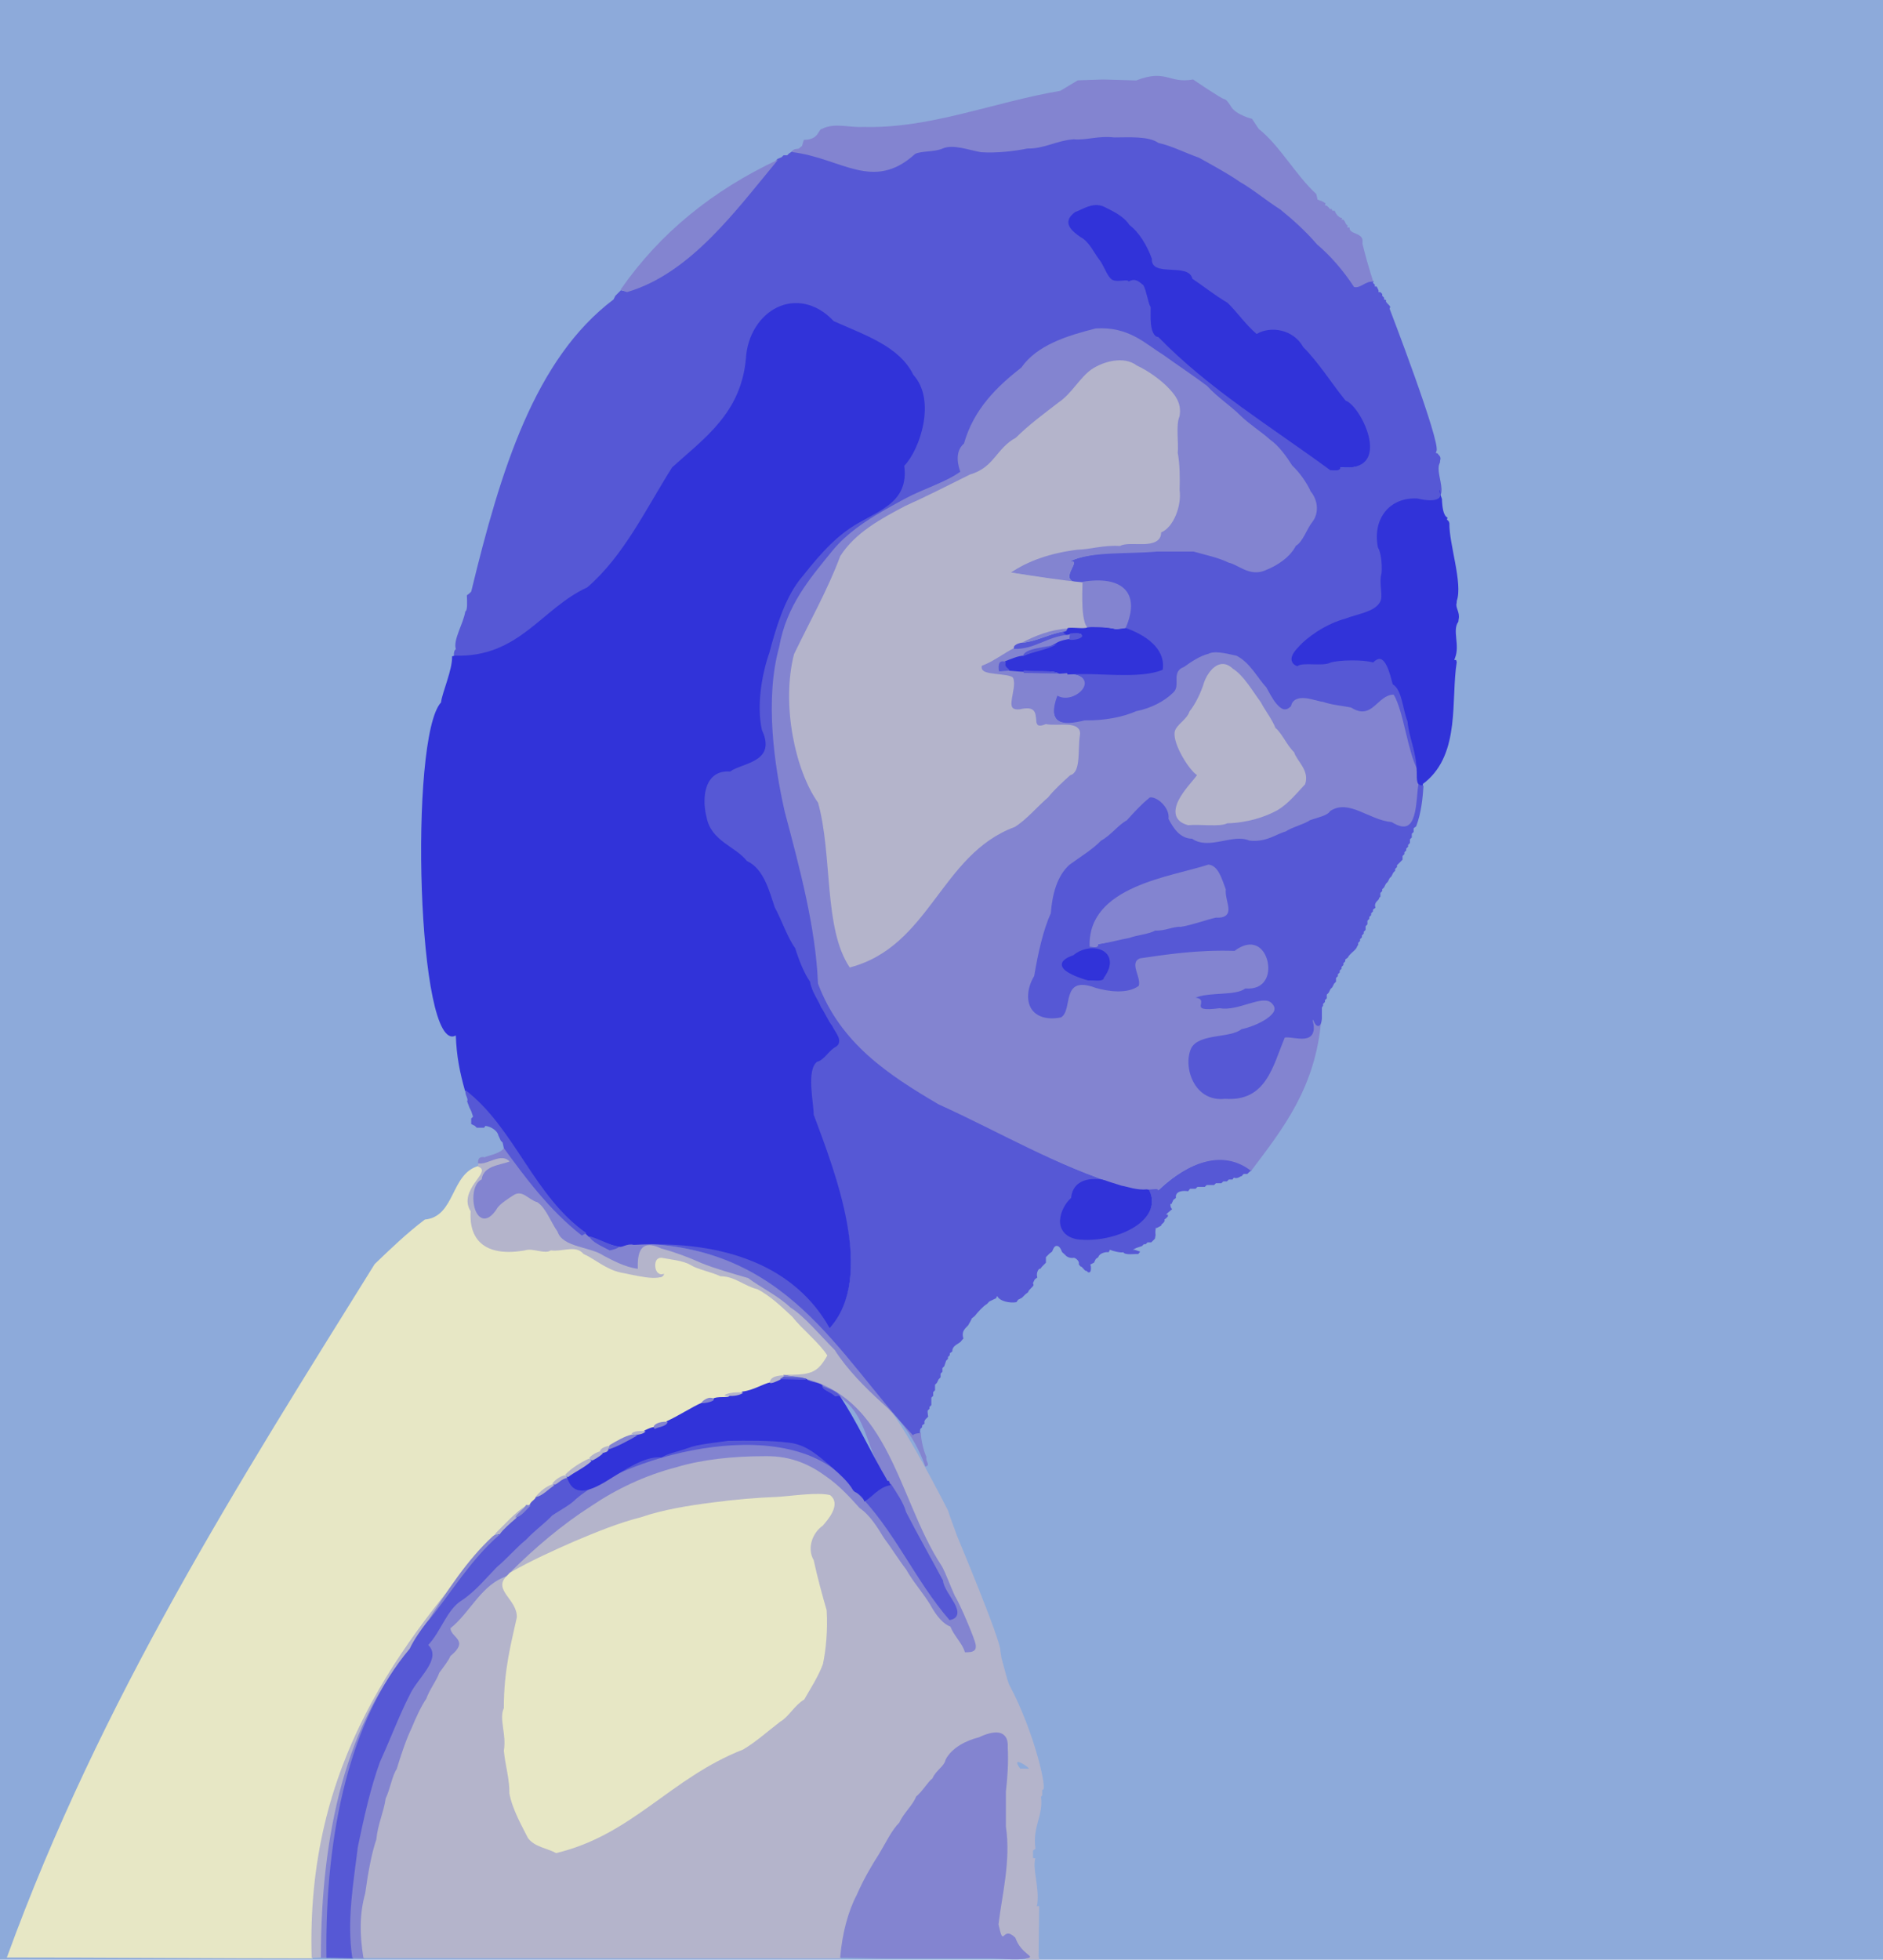 <?xml version="1.0" encoding="UTF-8" standalone="no"?>
<!-- Generator: imaengine 6.0   -->

<svg
   viewBox="0,0,1019,1060"
   style="enable-background:new 0 0 1019 1060;"
   version="1.1"
   id="svg474"
   sodipodi:docname="ForgottenSummer.svg"
   inkscape:version="1.2.2 (b0a8486, 2022-12-01)"
   xmlns:inkscape="http://www.inkscape.org/namespaces/inkscape"
   xmlns:sodipodi="http://sodipodi.sourceforge.net/DTD/sodipodi-0.dtd"
   xmlns="http://www.w3.org/2000/svg"
   xmlns:svg="http://www.w3.org/2000/svg"
   xmlns:rdf="http://www.w3.org/1999/02/22-rdf-syntax-ns#"
   xmlns:cc="http://creativecommons.org/ns#"
   xmlns:dc="http://purl.org/dc/elements/1.1/">
  <sodipodi:namedview
     id="namedview476"
     pagecolor="#ffffff"
     bordercolor="#000000"
     borderopacity="0.25"
     inkscape:showpageshadow="2"
     inkscape:pageopacity="0.0"
     inkscape:pagecheckerboard="0"
     inkscape:deskcolor="#d1d1d1"
     showgrid="false"
     inkscape:zoom="0.3"
     inkscape:cx="455"
     inkscape:cy="18.333333"
     inkscape:window-width="1652"
     inkscape:window-height="1099"
     inkscape:window-x="0"
     inkscape:window-y="25"
     inkscape:window-maximized="0"
     inkscape:current-layer="svg474" />
  <defs
     id="defs248" />
  <g
     id="layer0">
    <path
       d="M0,0L1019,0L1019,1060L0,1060L0,0Z"
       fill="#8DAADA"
       id="path250" />
  </g>
  <g
     id="layer1">
    <path
       d="M3.72,1058.8C58.714,1058.8 114.16,1059.31 169.155,1059.31C165.973,953.602 216.943,888.924 267.172,831.301L268.346,830C273.937,824.603 278.793,817.825 285.093,814.334L287.347,814C287.729,812.315 290.733,810.837 290.315,809.856C292.526,806.915 296.281,804.213 299.18,803.296C300.594,800.943 304.064,798.611 306.139,798.317C309.645,794.599 315.091,791.14 319.193,789.288C320.481,787.497 323.51,785.311 325.152,785.311C325.597,783.357 329.09,782.27 330.076,782.338C333.707,780.124 338.552,777.197 342.183,776.294C342.773,774.147 347.587,774.16 349.048,774.343C350.484,773.711 353.076,771.87 354.101,772.331C354.74,769.892 359.01,768.956 361.039,769.344C367.675,766.356 374.343,761.816 380.209,759.277C380.371,758.297 381.865,757.384 383.372,756.896C384.879,756.408 386.037,755.758 385.846,756.689C386.606,755.738 389.011,756.396 391.072,756.385C393.132,756.373 395.347,756.002 395.347,755L392.347,755C394.634,753.521 399.231,752.951 401.995,753.346C407.848,752.664 412.862,749.221 417.182,748.295C416.896,744.587 421.817,744.182 423.986,744.346C438.439,744.378 442.764,743.078 448.301,733.171C444.005,726.33 434.693,718.649 429.265,711.777C423.445,706.269 416.806,700.131 410.125,696.677C402.887,694.975 397.811,689.629 390.072,689.661C385.161,687.347 377.824,686.02 374.184,683.707C370.135,681.221 362.432,680.509 358.04,679.656C355.253,679.558 353.697,682.734 353.932,685.283C354.167,687.832 356.043,690.427 358.888,689.328C358.953,691.657 354.479,690.909 349.27,690.163C344.061,689.417 338.293,688.005 336.063,687.659C327.897,685.861 322.252,680.395 316.187,677.708C311.964,672.662 304.475,676.542 297.924,675.662C294.693,677.962 288.047,674.152 283.908,675.666C263.623,679.207 254.268,671.706 255.346,655.024C251.661,649.306 254.686,644.174 257.65,639.95C260.615,635.726 263.183,632.04 259.01,630.654C243.701,634.783 246.571,658.043 229.885,659.673C220.149,667.018 210.872,675.944 202.747,683.763C129.281,801.819 54.512,919.134 3.72,1058.8Z"
       fill="#E7E7C5"
       id="path253" />
    <path
       d="M168.654,1059.02C170.09,1059.02 174.266,1058.69 174.155,1058.69C174.135,990.434 188.099,931.408 222.272,892.215C224.692,887.067 228.54,881.776 231.278,878.207C242.191,861.29 253.045,844.151 266.982,831.346C216.753,888.969 165.472,953.313 168.654,1059.02Z"
       fill="#B4B4CB"
       id="path255" />
    <path
       d="M173.654,1059L177.347,1059C176.397,990.244 190.33,929.91 222.003,892.346C187.831,931.539 173.634,990.744 173.654,1059Z"
       fill="#8384D0"
       id="path257" />
    <path
       d="M176.654,1059.01C181.113,1059.01 188.059,1059.31 191.154,1059.31C188.03,1039.07 192.005,1018.39 194.344,999.042C197.669,982.928 201.393,966.506 206.325,953.121C211.8,941.179 216.77,927.901 222.309,917.157C226.435,907.913 239.865,897.455 232.248,889.758C239.079,882.547 242.22,871.208 250.185,866.293C257.634,861.394 263.713,853.888 269.241,848.249C274.853,843.554 280.174,837.306 285.228,833.261C289.501,828.594 295.564,824.283 299.24,820.25C303.593,817.379 309.376,814.327 312.247,811.243C339.984,787.517 430.645,761.693 462.016,806.346C459.055,801.053 453.869,796.115 450.232,792.742C443.674,787.292 436.784,780.736 427.041,779.656C416.971,778.397 404.264,778.498 393.972,778.655C386.468,779.748 377.116,780.56 371.874,782.677C367.362,784.355 360.725,785.604 357.899,787.668C348.367,786.714 337.155,794.969 327.596,800.693C318.036,806.417 310.514,809.743 307.284,798.801C304.317,799.257 301.414,802.225 299.865,802.681C296.472,804.786 293.582,809.259 289.84,809.693C290.257,810.674 287.048,812.226 286.665,813.912C284.249,816.301 282.083,820.421 278.881,820.675C275.73,823.368 271.564,827.096 269.725,829.79C254.059,843.294 243.457,862.421 230.732,877.781C227.994,881.35 224.112,886.695 221.691,891.843C190.019,929.406 175.704,990.254 176.654,1059.01Z"
       fill="#5658D5"
       id="path259" />
    <path
       d="M190.669,1059.1C192.415,1059.1 196.935,1059.31 197.153,1059.31C194.995,1045.86 195.303,1035.18 198.335,1024.09C199.753,1013.84 201.643,1002.9 204.328,995.11C205.083,986.924 208.471,979.882 209.343,973.046C211.714,968.192 212.85,960.7 215.292,957.187C217.624,949.554 220.463,941.051 223.313,935.149C225.614,929.538 228.563,923.118 231.291,919.188C233.079,914.096 236.931,909.323 238.326,905.117C240.364,902.349 243.319,898.612 244.313,896.15C254.774,887.528 244.745,886.163 244.345,880.967C255.49,872.001 260.445,856.729 275.051,852.343L276.347,851C289.784,837.613 304.493,825.326 320.189,815.29C333.576,806.213 349.119,798.715 366.093,794.334C379.958,790.106 397.007,788.312 414.003,788.346C429.026,788.042 438.97,793.548 446.798,799.281C453.707,804.04 459.805,810.72 464.758,816.248C470.494,820.135 474.51,826.978 477.707,832.185C481.838,837.679 486.035,844.489 489.722,849.206C493.554,856.022 499.145,862.29 502.702,868.177C506.493,875.169 510.427,879.09 513.807,880.288C515.842,885.477 520.441,889.453 521.691,894.157C527.296,894.414 529.091,892.02 528.636,889.241C528.181,886.462 526.111,883.017 525.324,880.878C522.467,875.137 520.204,867.265 517.294,862.816C514.926,857.615 512.533,850.906 510.302,846.83C485.194,808.945 481.617,749.047 424.016,743.654L423.653,745C427.229,745.538 435.021,744.036 435.673,746.115C437.612,748.289 444.267,747.75 444.664,750.085C447.922,751.286 452.803,752.952 453.691,755.157C470.67,766.049 467.894,785.215 480.817,801.294L481.653,803C484.583,807.638 488.374,813.075 489.665,818.09C496.149,830.709 503.444,843.423 509.69,855.155C509.854,858.564 513.56,863.351 515.869,867.511C518.177,871.671 519.496,874.716 514.098,875.668C495.424,854.345 483.545,826.289 463.15,806.688L462.347,806C430.975,761.347 339.504,787.017 311.767,810.744C308.896,813.827 303.141,816.855 298.788,819.726C295.113,823.759 289.027,828.089 284.754,832.756C279.7,836.801 274.383,843.046 268.771,847.74C263.242,853.379 257.261,860.81 249.813,865.709C241.848,870.623 238.581,882.55 231.75,889.76C239.367,897.458 225.81,907.613 221.684,916.857C216.145,927.602 211.16,940.915 205.684,952.857C200.753,966.242 196.986,982.817 193.661,998.93C191.322,1018.28 187.545,1038.86 190.669,1059.1Z"
       fill="#8384D0"
       id="path261" />
    <path
       d="M196.67,1059.11C282.424,1059.11 365.982,1059.31 455.155,1059.31C456.235,1046.01 459.717,1033.79 464.307,1025.16C467.717,1017.24 472.308,1009.34 476.292,1003.19C479.785,997.398 483.171,990.2 487.259,986.23C489.578,980.981 494.637,976.765 496.318,972.139C499.761,969.392 502.49,964.384 505.243,962.247C506.737,958.244 511.719,955.616 512.341,952.063C515.722,945.478 523.12,942.084 530.115,940.327C533.745,938.55 537.49,937.394 540.416,937.878C543.342,938.361 544.987,940.134 544.654,944.976C545.137,953.714 544.405,962.698 543.656,968.959C543.656,975.149 543.654,983.11 543.654,988C546.417,1006.7 541.577,1024.92 539.656,1040.96C542.804,1054.9 549.365,1053.93 556.786,1061.23L562.787,1061.49L562.022,1058.22C562.022,1055.14 562.347,1032.64 562.347,1031L561,1031L561.347,1030C562.537,1020.65 558.556,1010.74 560.294,1005.18L559,1005L559,1004L559,1001L560.347,1000C558.627,987.973 564.66,982.337 563.336,971.915L564,971L564,968C567.476,970.31 559.822,936.552 546,911L545,908L542,897L541.347,893C542.106,888.474 518,831 518,831L514,820L513,817C513,817 487.786,767.163 478.23,758.741C468.581,749.962 458.998,740.391 452.285,729.803C444.526,722.044 435.537,711.233 428.201,706.718C421.554,700.339 411.933,695.784 405.167,690.696C396.648,688.227 387.118,685.489 380.135,682.681C373.288,679.562 365.038,676.504 358.117,674.674C346.305,668.949 344.441,678.141 344.654,686.022C337.416,685.005 331.815,681.066 327.172,678.699C319.63,673.555 305.192,674.529 302.326,665.884C298.634,660.635 295.751,652.803 291.155,649.69C286.222,648.306 282.665,643.001 277.824,645.701C274.688,647.717 270.34,650.604 268.718,652.798C263.21,661.894 259.5,659.318 257.716,653.834C255.932,648.349 256.57,640.432 261.213,638.273C262.045,630.85 271.132,630.263 276.176,628.298C271.542,623.221 264.068,629.77 259.038,628.656L258.653,631C262.827,632.386 260.047,635.328 257.083,639.552C254.119,643.776 251.017,649.458 254.701,655.176C253.624,671.858 263.803,679.876 284.088,676.335C288.226,674.822 294.861,678.634 298.092,676.334C304.643,677.214 311.543,673.21 315.766,678.256C321.832,680.942 327.769,686.542 335.936,688.341C338.165,688.686 343.963,690.103 349.172,690.849C354.381,691.595 359.41,691.3 359.345,688.97C356.501,690.069 354.858,687.768 354.622,685.219C354.387,682.67 355.175,680.247 357.961,680.344C362.354,681.198 369.768,681.808 373.817,684.294C377.457,686.608 385.011,688.023 389.921,690.337C397.661,690.306 402.647,695.624 409.885,697.327C416.566,700.781 422.933,706.735 428.753,712.243C434.181,719.116 443.409,726.341 447.705,733.182C442.168,743.089 438.437,743.686 423.984,743.654C481.585,749.047 484.601,809.303 509.709,847.188C511.94,851.263 514.319,857.948 516.687,863.149C519.597,867.597 527.498,886.574 527.952,889.353C528.407,892.132 527.762,893.948 522.157,893.691C520.906,888.987 516.336,885.016 514.3,879.827C510.92,878.629 507.094,874.824 503.304,867.833C499.746,861.946 494.13,855.639 490.298,848.824C486.612,844.106 482.411,837.29 478.28,831.796C475.083,826.589 470.951,819.615 465.215,815.728C460.262,810.201 454.109,803.475 447.199,798.717C439.371,792.983 429.02,787.349 413.997,787.654C397.001,787.619 379.77,789.439 365.906,793.667C348.931,798.048 333.195,805.634 319.808,814.711C304.112,824.748 289.387,837.27 275.949,850.657C287.027,844.316 299.82,839.285 311.137,834.318C322.68,829.454 334.898,824.396 347.098,821.332C358.761,817.263 373.093,814.976 386.045,813.344C397.219,811.831 409.915,810.753 421.018,810.346C429.605,809.747 442.012,807.713 448.863,809.318C455.276,814.266 447.366,821.741 444.754,824.756C439.308,828.453 435.876,837.643 439.696,844.167C441.704,853.487 444.383,863.244 446.667,871.095C447.328,882.062 446.265,892.431 444.661,899.926C442.058,906.947 437.739,913.416 434.718,918.799C429.506,921.843 426.334,928.214 421.817,930.706C415.216,935.773 408.454,941.821 401.844,945.691C362.384,961.141 342.432,991.779 301.045,1001.66C296.176,998.949 289.811,998.713 286.286,993.805C283.545,988.283 277.84,978.64 276.342,969.942C276.536,962.617 274.087,954.837 273.345,946.967C274.887,938.172 270.586,929.753 273.315,924.145C273.276,903.145 277.504,888.169 280.339,875.073C280.948,865.18 266.333,860.312 275.088,852.335C260.481,856.721 254.895,871.794 243.75,880.76C244.15,885.956 254.215,887.135 243.753,895.757C242.76,898.219 239.751,902.038 237.713,904.806C236.318,909.012 232.464,913.786 230.676,918.878C227.947,922.808 224.981,929.256 222.68,934.867C219.83,940.769 217.004,949.259 214.671,956.892C212.229,960.404 211.056,968 208.686,972.854C207.813,979.69 204.41,986.782 203.655,994.967C200.97,1002.76 199.075,1013.7 197.657,1023.95C194.626,1035.04 194.512,1045.66 196.67,1059.11ZM556.62,956.719C555.042,956.727 553.208,956.566 552.116,956.673C546.154,948.582 558.197,956.712 556.62,956.719Z"
       fill="#B4B4CB"
       id="path263" />
    <path
       d="M454.658,1058.94C462.913,1058.94 472.991,1059.35 480,1059.35C498.429,1059.35 517.701,1059.35 535.001,1059.35C541.641,1059.3 549.846,1060.48 555.504,1059.34C561.162,1058.19 552.738,1057.49 549.465,1048.12C542.043,1040.82 543.486,1054.86 540.338,1040.92C542.259,1024.89 547.107,1006.65 544.343,987.95C544.343,983.059 544.346,975.19 544.346,969C545.095,962.739 545.829,953.719 545.346,944.981C545.679,940.139 543.455,937.678 540.529,937.194C537.603,936.71 533.507,937.899 529.877,939.676C522.882,941.433 515.07,945.264 511.689,951.848C511.066,955.401 506.179,957.854 504.684,961.857C501.931,963.994 499.198,969.008 495.755,971.755C494.075,976.381 489.009,980.595 486.69,985.845C482.603,989.814 479.197,997.031 475.704,1002.82C471.72,1008.97 467.092,1016.94 463.683,1024.86C459.092,1033.49 455.739,1045.65 454.658,1058.94Z"
       fill="#8384D0"
       id="path265" />
    <path
       d="M300.95,1002.34C342.337,992.465 362.686,961.764 402.147,946.314C408.756,942.444 415.596,936.353 422.196,931.285C426.714,928.794 430.004,922.315 435.216,919.271C438.237,913.888 442.723,907.139 445.326,900.118C446.929,892.623 448.007,881.946 447.346,870.979C445.062,863.127 442.346,853.243 440.338,843.923C436.517,837.399 439.77,828.969 445.216,825.271C447.827,822.257 455.575,813.642 449.162,808.694C442.311,807.088 429.568,809.055 420.982,809.654C409.878,810.061 397.129,811.144 385.955,812.656C373.003,814.289 358.562,816.6 346.899,820.668C334.699,823.733 322.406,828.817 310.863,833.682C299.546,838.648 286.982,844.326 275.905,850.667L274.654,852C265.898,859.977 280.263,865.086 279.654,874.978C276.82,888.075 272.615,903 272.654,924.001C269.925,929.608 274.2,938.145 272.659,946.94C273.401,954.81 275.848,962.667 275.654,969.991C277.152,978.689 282.952,988.638 285.693,994.16C289.217,999.069 296.081,999.636 300.95,1002.34Z"
       fill="#E7E7C5"
       id="path267" />
    <path
       d="M230.978,877.654C243.703,862.295 254.472,843.823 270.137,830.318L268,830L266.653,831C252.717,843.805 241.89,860.737 230.978,877.654Z"
       fill="#8384D0"
       id="path269" />
    <path
       d="M513.861,876.317C519.259,875.366 518.783,871.335 516.475,867.175C514.166,863.015 510.51,858.391 510.346,854.982C504.1,843.25 496.794,830.466 490.311,817.847C489.019,812.832 485.121,807.349 482.191,802.711C475.565,803.653 472.308,809.57 468.1,811.668C467.634,809.056 464.114,807.126 462.941,806.659C483.336,826.259 495.187,854.995 513.861,876.317Z"
       fill="#5658D5"
       id="path271" />
    <path
       d="M267.849,829.688L270.347,830C272.186,827.306 276.095,823.938 279.245,821.245C280.713,818.599 284.486,816.306 285.197,814.285C278.898,817.776 273.44,824.291 267.849,829.688Z"
       fill="#B4B4CB"
       id="path273" />
    <path
       d="M278.78,820.732C281.982,820.478 284.737,816.7 287.154,814.311L284.653,814C283.942,816.021 280.248,818.086 278.78,820.732Z"
       fill="#8384D0"
       id="path275" />
    <path
       d="M467.71,812.189C471.918,810.091 475.399,804.288 482.025,803.346L481,801L480.347,801C471.299,785.906 463.575,768.39 454.204,754.72L452.347,755C450.683,752.896 445.462,752.234 445.346,749.982C444.949,747.648 438.108,747.872 436.169,745.698C431.71,745.698 425.026,745.66 421.932,745.66C420.495,746.292 418.063,748.117 417.038,747.656C412.718,748.581 407.716,751.999 401.863,752.682C400.555,754.11 396.483,755.014 394.869,754.679C394.87,755.681 393.128,755.68 391.068,755.692C389.007,755.703 386.491,755.829 385.732,756.78C384.588,758.036 381.108,758.881 379.964,758.655C374.098,761.194 367.426,765.735 360.791,768.724C360.123,771.478 354.753,771.623 353.826,772.7L354.347,772C353.322,771.538 350.23,773.089 348.794,773.721C348.357,775.03 345.428,775.873 344.99,775.654C339.961,778.536 333.835,782.085 328.805,783.713C328.694,784.32 327.936,784.754 327.182,785.084C326.429,785.415 325.682,786.218 325.809,786.289C324.168,787.726 321.136,789.336 319.848,789.689C316.094,793.159 310.091,796.137 306.755,798.755C309.985,809.697 318.392,807.012 327.952,801.288C337.511,795.563 348.55,787.382 358.083,788.336C360.909,786.272 367.613,785.001 372.125,783.323C377.367,781.206 386.524,780.439 394.028,779.345C404.319,779.189 416.89,779.086 426.959,780.344C436.703,781.424 443.217,787.813 449.774,793.263C453.411,796.635 458.807,800.965 461.769,806.258L462.653,807C463.827,807.467 467.244,809.577 467.71,812.189Z"
       fill="#3133D9"
       id="path277" />
    <path
       d="M289.829,809.699C293.57,809.266 296.71,805.436 300.103,803.331L298.653,803C295.754,803.917 292.039,806.757 289.829,809.699Z"
       fill="#B4B4CB"
       id="path279" />
    <path
       d="M298.778,802.734L300.347,803C301.895,802.544 304.06,799.801 307.027,799.345L305.653,798C303.579,798.294 300.192,800.381 298.778,802.734Z"
       fill="#B4B4CB"
       id="path281" />
    <path
       d="M307.347,799C310.682,796.382 316.392,793.785 320.145,790.315L318.653,789C314.551,790.852 309.343,793.975 305.838,797.694L307.347,799Z"
       fill="#B4B4CB"
       id="path283" />
    <path
       d="M500.713,793.194C501.943,793.228 502.395,792.286 502.009,791.343C501.623,790.401 501.023,789.351 501.336,788.086C499.708,784.561 498.419,778.733 498.346,774.99C496.013,774.093 494.583,776.208 494.274,775.788C453.28,732.045 426.252,673.045 343.043,672.656C339.375,671.725 336.817,674.291 334.913,673.665C334.034,674.853 330.573,675.605 330.064,675.659C326.286,673.593 320.552,672.04 319.272,668.786L317,667L315.347,668C297.43,654.038 283.753,635.42 272.983,620.654C271.223,623.699 265.509,624.771 262.941,625.659L262.347,626C261.043,625.569 259.57,626.012 259.107,626.804C258.644,627.596 258.593,628.973 258.747,629.237C263.777,630.352 271.146,623.191 275.781,628.268C270.736,630.233 261.489,630.523 260.658,637.946C256.015,640.105 255.273,648.564 257.057,654.048C258.841,659.532 263.786,662.279 269.294,653.183C270.916,650.989 275.044,648.312 278.181,646.296C283.021,643.595 285.93,648.934 290.863,650.318C295.459,653.431 298.018,660.941 301.71,666.189C304.575,674.834 319.276,674.15 326.818,679.295C331.461,681.661 337.9,685.301 345.138,686.318C344.925,678.437 346.064,669.598 357.876,675.323C364.797,677.154 373.015,680.199 379.862,683.318C386.845,686.125 396.337,688.846 404.856,691.315C411.621,696.403 421.13,700.886 427.777,707.265C435.113,711.78 443.985,722.474 451.744,730.233C458.457,740.821 468.118,750.478 477.768,759.257C487.324,767.679 495.786,779.019 500.713,793.194Z"
       fill="#8384D0"
       id="path285" />
    <path
       d="M320.347,790C321.634,789.647 324.498,787.754 326.139,786.317L325.346,785C323.705,784.999 320.09,786.925 318.802,788.715L320.347,790Z"
       fill="#B4B4CB"
       id="path287" />
    <path
       d="M326.346,786C326.743,785.679 327.479,785.655 328.224,785.315C328.969,784.976 329.513,784.003 329.136,783.681L330.346,782C329.36,781.932 325.13,782.902 324.685,784.856L326.346,786Z"
       fill="#B4B4CB"
       id="path289" />
    <path
       d="M329.347,784C334.376,782.371 340.066,779.216 345.095,776.333L341.654,776C338.023,776.902 333.53,779.455 329.899,781.669L329.347,784Z"
       fill="#8384D0"
       id="path291" />
    <path
       d="M341.696,775.833L344.653,776C345.091,776.219 348.862,775.485 349.298,774.176C347.837,773.993 342.286,773.686 341.696,775.833Z"
       fill="#B4B4CB"
       id="path293" />
    <path
       d="M494.041,776.344C494.283,775.868 495.256,775.537 496.17,775.367C497.085,775.198 497.688,775.118 497.787,775.273L498,773L499,772L499,771L500.346,770C499.575,767.483 502.958,766.698 502.187,765.708L502,764L502,763L503,762L503,761L504,760L504,756L505,755L505,753L506,752L506,749L507,748L508,746L509,745L509,743L510,742L510,740L511,739L512,736L513,735L513,734L514,733L514,732L515.347,731C515.215,727.446 519.738,726.669 520.279,725.206L521.347,724C519.789,719.021 523.931,717.77 524.313,716.148L525,715L526,713L527.346,712C529.324,709.518 532.117,706.45 534.094,705.333L535.347,704C536.582,703.49 538.666,702.271 538.957,702.344L539.653,701C540.873,703.893 546.656,704.99 550.033,704.345L551,703L553,702L554,701L555,700L556.347,699C556.729,697.315 559.681,695.756 559.264,694.775L559,694L560,692L561.347,691C560.93,689.55 561.142,688.347 561.621,687.404C562.099,686.462 562.424,686.118 562.926,686.338L564,685L566,683L566,681L566,680L567,679L568,678L569.347,677C570.342,674.344 571.096,673.751 572.178,673.948C573.259,674.145 574.043,675.335 574.719,677.203L576.653,679C576.896,679.476 578.129,680.144 579.044,680.314C579.958,680.484 581.061,680.462 581.16,680.307C582.764,680.772 584.321,682.626 583.755,683.755L584.653,685C585.344,685.028 586.022,685.936 586.522,686.52C587.023,687.104 587.677,687.711 587.986,687.346C589.052,688.838 589.946,688.249 590.205,687.451C590.463,686.653 590.388,685.107 590.288,684.807L590,684L592,683L593,681L594.346,680C594.927,677.843 598.381,677.038 599.967,677.345L600.653,676C602.3,676.753 606.536,677.773 607.897,677.331C608.783,679.182 614.983,678.025 615.944,678.342L617,677L614,676L613,676L615,675L618,674L619,673L620,673L621,672L623,672L624,671L625,670L625.346,668C625.192,667.127 625.198,665.924 625.367,665.01C625.537,664.095 625.355,663.771 625.831,664.303L628.346,663C628.374,662.31 628.936,661.978 629.52,661.478C630.104,660.977 630.5,659.99 630.135,659.681L631,659L632,658L632,657L631,657L632,656L634.347,654C633.716,653.603 633.4,652.665 633.4,651.92C633.4,651.175 633.27,650.955 633.901,651.332L635,649L636.346,648C635.802,644.033 640.542,643.922 642.97,644.345L644,643L647,643L648,642L652,642L653,641L657,641L658,640L661,640L662,639L664,639L665,638L667,638L667.653,637C669.987,637.897 671.496,635.866 671.805,636.287L673,635L675,635L676,634L677.347,633C659.14,618.96 638.44,632.812 627.072,643.661C627.09,642.61 625.489,642.502 623.98,642.59C622.472,642.677 621.265,643.5 621.282,643.201C626.388,651.055 621.71,657.974 613.577,663.093C605.445,668.212 593.628,670.986 583.052,669.657C576.096,668.427 574.115,664.597 574.341,660.06C574.567,655.522 577.203,650.854 580.255,648.235C580.82,641.528 584.995,639.025 590.428,638.521C595.861,638.016 602.285,639.621 606.989,641.346C572.041,630.861 541.789,611.935 508.156,596.691C480.91,580.651 455.453,564.203 443.326,531.882C442.143,502.054 433.662,470.164 425.335,438.911C419.644,413.773 414.462,378.349 422.334,350.092C426.3,327.568 438.929,313.273 450.27,299.217C460.483,286.295 475.868,278.039 490.165,270.305C499.934,265.018 512.148,261.068 520.237,255.253C519.254,252.619 516.805,244.85 522.251,240.239C527.572,221.417 540.306,209.369 553.234,199.256C561.61,187.184 577.613,182.232 593.054,178.342C610.921,177.219 619.14,186.357 628.811,192.291C636.777,198.028 645.634,203.869 652.776,209.265C658.117,215.252 665.717,220.147 670.755,225.245C675.626,229.997 682.376,234.261 686.777,238.265C691.834,241.806 695.868,247.687 698.716,252.198C702.786,256.04 706.649,261.53 708.687,266.15C712.924,271.294 713.098,277.353 709.725,281.789C706.506,285.794 704.617,292.605 700.786,294.727C697.518,301.083 690.872,305.285 684.864,307.681C676.215,311.736 670.269,304.683 665.107,303.671C659.604,300.919 651.456,299.261 646.051,297.657C639.516,297.657 631.23,297.654 625.984,297.654C609.71,299.135 590.006,298.102 578.94,303.659C586.796,302.576 569.759,315.289 586.028,315.345C606.822,311.85 617.288,320.211 608.709,339.812C618.991,343.301 630.386,350.158 628.661,361.929C615.941,367.301 593.619,363.326 577.985,364.654C587.121,364.679 587.827,368.949 585.278,372.383C582.728,375.817 576.852,378.426 571.913,375.664C566.24,391.066 574.744,393.399 587.04,390.344C598.219,390.536 608.339,388.35 615.108,385.329C623.446,383.702 630.826,379.591 635.238,375.251C639.827,371.32 633.612,364.034 641.154,361.31C644.919,358.541 649.877,355.327 654.121,354.325C657.92,352.162 666.07,354.845 668.897,355.331C676.233,358.983 679.998,367.174 684.737,372.226C686.051,374.511 688.015,378.594 690.417,381.312C692.819,384.03 696.189,385.378 699.268,382.22C699.984,378.375 702.99,377.932 706.593,378.359C710.195,378.786 714.056,380.203 715.928,380.339C720.177,381.934 727.12,382.547 730.877,383.324C742.374,390.746 745.026,376.261 753.862,376.318C759.374,385.848 761.28,406.532 767.043,417.344C766.873,406.866 763.084,398.675 762.345,389.97C759.679,383.353 759.307,372.711 754.225,369.736C753.429,366.845 752.431,362.29 750.716,359.187C749.001,356.084 746.246,354.365 742.901,357.668C736.963,355.951 724.432,356.426 719.872,357.678C715.742,360.084 704.767,357.252 701.93,359.661C698.113,358.319 698.973,356.177 700.551,353.68C702.129,351.182 704.762,348.888 705.268,348.22C711.557,342.501 719.594,337.641 728.106,335.33C734.805,332.746 744.398,331.328 747.3,326.173C749.456,322.923 746.646,315.82 748.333,310.096C748.734,304.543 747.786,298.152 746.298,295.824C743.26,280.493 751.784,269.482 766.952,270.343C777.843,272.832 780.27,269.164 780.064,264.386C779.857,259.609 777.293,253.64 779.228,250.261L779.346,249C780.243,246.667 777.699,245.634 778.12,245.325L777,245L777.347,244C779.873,239.471 752,167 752,167L752.346,166C751.854,164.747 749.287,163.409 750.183,162.294L749,162L749,161L748,160L748,159L747,158L746,158L746,157L745,155L744,155L744,154L743,153L743.347,152C738.915,151.681 736.739,155.537 733.167,154.696C727.497,145.985 720.435,137.764 713.234,131.744C707.247,124.705 699.776,118.007 693.207,112.722C685.649,107.933 678.303,101.749 671.181,97.704C664.291,92.926 655.845,88.469 649.148,84.686C641.748,82.12 634.337,78.225 627.131,76.679C621.97,72.9 610.737,73.646 603.02,73.654C594.419,72.621 587.936,75.28 581.003,74.653C571.731,75.347 564.924,79.857 555.97,79.655C548.517,81.142 539.286,82.194 531.04,81.656C524.486,80.555 515.612,77.237 509.858,79.684C505.929,81.6 497.697,81.069 494.807,82.712C472.071,103.379 455.668,84.949 429.021,81.654L427,83L426,84L424,84L423,85L420.653,86C397.629,113.763 373.271,147.521 338.949,157.657L336,157L334,159L333,160L332,162C289.486,194.042 270.971,254.056 255,320L254,321L252.653,322C252.782,325.207 253.069,330.332 251.808,330.712C250.725,337.479 245.092,346.048 246.681,351.135C246.205,351.377 245.856,352.129 245.686,353.044C245.516,353.958 245.734,355.229 245.889,355.328C280.963,356.423 293.239,329.71 318.176,318.299C338.033,301.16 349.952,275.864 364.283,253.2C381.731,237.461 401.673,223.47 404.345,194.031C405.062,181.148 411.769,171.246 420.916,166.876C430.063,162.505 441.083,163.9 450.778,174.266C467.419,181.766 486.17,187.646 493.694,203.163C506.215,216.82 497.244,243.032 488.732,251.781C491.368,271.71 475.065,275.517 461.818,283.705C449.416,291.415 440.197,303.261 431.728,313.785C423.881,324.366 419.287,339.231 415.665,352.91C411.804,363.877 408.616,381.444 411.662,395.078C419.843,412.635 401.386,411.871 394.894,416.67C381.341,415.639 378.863,431.077 381.664,442.085C384.046,455.097 397.491,458.271 403.758,466.248C412.902,470.469 415.563,482.03 418.673,491.116C422.505,498.272 425.595,507.519 429.712,513.192C431.746,519.756 434.616,526.924 437.71,531.19C438.62,536.815 442.266,541.292 443.678,545.127C445.818,548.139 447.943,553.185 449.729,555.216C450.52,556.97 452.109,559.022 452.978,561.024C453.848,563.025 454.104,564.456 451.834,565.696C448.05,567.756 445.615,572.896 441.866,573.68C435.931,578.317 439.705,596.747 439.654,602.997C451.083,633.737 474.278,689.847 449.034,717.655C430.914,685.289 393.954,669.897 342.99,672.654C426.198,673.043 453.047,732.601 494.041,776.344ZM724.892,252.671C725.433,253.32 724.72,253.577 723.564,253.676C722.408,253.774 721.024,253.715 720.106,253.67C688.407,230.375 654.233,209.622 627.165,181.696C624.723,181.602 623.923,178.799 623.543,175.287C623.164,171.776 623.387,167.851 623.346,165.992C621.869,163.653 621.085,157.175 619.293,153.815C617.061,152.114 614.68,149.456 611.082,151.663C610.456,149.982 605.337,152.378 602.171,150.699C599.391,148.945 597.925,142.965 595.267,139.779C592.625,136.467 589.904,130.196 585.175,127.701C580.987,124.803 574.194,121.03 582.168,115.303C586.078,113.992 590.829,109.857 596.859,112.317C601.312,114.523 607.686,117.327 610.72,122.205C615.749,125.928 620.063,132.757 622.672,140.113C622.14,150.435 642.666,142.108 644.667,151.095C650.353,154.853 657.064,160.378 663.804,164.286C668.832,169.047 674.032,176.295 679.969,181.345C687.543,176.83 699.412,178.504 704.704,188.18C712.894,196.273 719.972,207.645 727.773,217.262C732.103,218.692 738.483,228.37 740.273,237.449C742.063,246.528 739.38,254.417 724.892,252.671Z"
       fill="#5658D5"
       id="path295" />
    <path
       d="M354.347,773C355.273,771.923 360.653,771.884 361.321,769.13C359.292,768.742 354.332,769.4 353.693,771.839L354.347,773Z"
       fill="#8384D0"
       id="path297" />
    <path
       d="M379.666,758.907C380.81,759.133 385.129,758.47 386.273,757.214C386.463,756.282 384.665,755.749 383.158,756.237C381.651,756.725 379.829,757.927 379.666,758.907Z"
       fill="#8384D0"
       id="path299" />
    <path
       d="M391.893,754.67L394.654,755C396.267,755.335 400.88,754.719 402.189,753.29C399.425,752.895 394.181,753.191 391.893,754.67Z"
       fill="#B4B4CB"
       id="path301" />
    <path
       d="M451.815,755.293L454.346,755C453.458,752.794 448.144,750.874 444.886,749.673C445.002,751.925 450.151,753.189 451.815,755.293Z"
       fill="#5658D5"
       id="path303" />
    <path
       d="M416.656,748.038C417.681,748.499 420.638,746.971 422.074,746.338L424,745L424.347,744C422.177,743.835 416.37,744.33 416.656,748.038Z"
       fill="#B4B4CB"
       id="path305" />
    <path
       d="M422,746C425.094,746 431.69,746.313 436.149,746.313C435.497,744.233 427.601,745.192 424.026,744.654L422,746Z"
       fill="#5658D5"
       id="path307" />
    <path
       d="M448.954,718.343C474.197,690.536 451.755,633.622 440.326,602.883C440.378,596.633 436.225,578.944 442.16,574.307C445.909,573.523 448.381,568.364 452.166,566.304C454.436,565.064 454.483,562.749 453.614,560.748C452.744,558.746 451.102,556.601 450.311,554.846C448.525,552.816 446.429,547.821 444.289,544.809C442.878,540.974 439.251,536.565 438.341,530.939C435.248,526.674 432.363,519.454 430.329,512.89C426.212,507.217 423.139,497.998 419.308,490.841C416.198,481.756 413.336,469.932 404.192,465.711C397.924,457.735 384.723,454.949 382.341,441.937C379.54,430.93 381.535,416.304 395.087,417.335C401.579,412.536 420.496,412.415 412.316,394.858C409.27,381.224 412.466,364.081 416.327,353.114C419.949,339.435 424.429,324.79 432.277,314.208C440.746,303.685 449.781,292.004 462.183,284.294C475.43,276.106 491.979,271.876 489.342,251.947C497.855,243.198 506.788,216.436 494.267,202.779C486.743,187.263 467.825,181.207 451.184,173.706C441.489,163.34 429.764,161.88 420.617,166.25C411.47,170.621 404.371,181.097 403.654,193.981C400.982,223.419 381.2,237.019 363.753,252.757C349.421,275.422 337.658,300.578 317.8,317.717C292.863,329.128 281.08,355.749 246.005,354.654L244.653,355C244.871,362.391 239.266,374.555 238.656,379.96C221.227,398.685 225.733,571.416 246.67,560.104C247.029,571.17 248.858,580.22 251.673,590.114C278.372,610.68 288.376,647.421 316.886,667.327L318.653,669C324.118,670.415 329.831,673.838 334.93,674.339C336.834,674.965 339.298,672.414 342.966,673.345C393.93,670.588 430.833,685.977 448.954,718.343Z"
       fill="#3133D9"
       id="path309" />
    <path
       d="M329.928,676.339C330.437,676.284 334.33,675.465 335.209,674.276C330.11,673.775 324.35,670.088 318.885,668.673C320.165,671.927 326.15,674.272 329.928,676.339Z"
       fill="#5658D5"
       id="path311" />
    <path
       d="M582.948,670.343C593.525,671.671 605.814,668.798 613.947,663.68C622.079,658.561 626.3,650.567 621.194,642.713C615.469,643.286 610.372,641.194 607.086,640.664C602.381,638.939 595.797,637.326 590.364,637.831C584.931,638.335 580.221,641.258 579.655,647.965C576.604,650.585 573.875,655.488 573.649,660.025C573.423,664.563 575.993,669.113 582.948,670.343Z"
       fill="#3133D9"
       id="path313" />
    <path
       d="M314.874,668.323L317.347,667C288.837,647.094 278.621,610.229 251.921,589.663C251.378,592.274 253.696,594.253 252.782,595.731L254,599L255,601L256,604L255,605L255,608L257,609L258,610L260,610L262,610L262.653,609C266.075,609.345 269.381,612.008 269.666,614.091L271,617L272,618L272.653,621C283.424,635.767 296.958,654.361 314.874,668.323Z"
       fill="#5658D5"
       id="path315" />
    <path
       d="M635,649L636,648L635,649Z"
       fill="#E7E7C5"
       id="path317" />
    <path
       d="M626.655,643.963C638.023,633.114 658.834,619.304 677.041,633.344C694.241,610.548 711.989,588.332 715,551.346C714.646,555.788 713.754,554.984 712.65,553.893C711.546,552.803 709.894,550.994 709.664,551.916C711.595,558.883 709.48,560.669 705.917,561.075C702.353,561.482 697.512,560.288 694.835,560.695C688.36,576.013 685.279,595.259 662.993,593.654C646.022,595.587 640.573,577.084 645.312,567.151C649.724,559.216 665.996,562.307 672.162,557.306C676.019,556.543 681.904,554.359 685.865,551.593C689.826,548.828 691.923,544.911 688.224,541.735C683.143,537.606 669.92,546.452 660.008,544.654C641.582,547.112 655.654,540.726 647.089,539.665C654.49,536.419 668.806,539.468 674.11,535.329C684.769,536.254 688.319,526.961 686.566,519.663C684.812,512.366 677.53,506.408 667.884,513.674C647.491,513.024 630.851,515.672 616.92,517.663C610.597,519.863 617.167,528.17 615.677,532.875C609.538,537.518 599.522,535.557 593.109,533.671C573.823,526.432 580.69,545.818 573.873,549.678C565.315,551.389 560.493,548.95 558.252,544.47C556.012,539.989 556.782,533.959 560.302,528.17C562.368,515.857 565.183,503.224 569.318,494.138C570.111,483.645 572.581,474.176 579.223,468.265C584.967,464.043 592.002,459.785 596.229,455.26C601.614,452.391 605.585,446.686 610.195,444.287C613.936,440.116 618.499,435.167 622.24,432.25C622.811,431.046 625.124,432.062 627.622,434.24C630.12,436.419 632.221,439.451 631.658,442.942C634.347,448.165 638.363,454.214 644.903,454.333C654.129,460.65 666.803,451.443 675.909,455.334C685.193,456.363 690.666,451.858 696.135,450.319C699.881,447.874 706.336,446.352 709.174,444.3C712.914,442.887 718.969,441.683 720.291,439.189C730.431,432.373 740.455,444.2 752.898,445.331C760.472,450.006 764.221,446.779 765.86,441.486C767.498,436.193 767.464,428.597 768.334,424.094C766.609,423.418 767.545,417.599 767.33,416.895C761.567,406.083 759.74,385.269 754.228,375.739C745.392,375.682 742.637,390.105 731.14,382.683C727.384,381.906 720.326,381.257 716.076,379.662C714.204,379.527 710.277,378.098 706.674,377.671C703.071,377.243 699.378,378.082 698.661,381.927C695.583,385.084 693.338,383.571 690.936,380.853C688.534,378.135 686.608,374.102 685.294,371.817C680.555,366.765 676.448,358.324 669.113,354.672C666.286,354.187 657.666,351.518 653.867,353.68C649.623,354.682 644.592,357.93 640.826,360.7C633.285,363.424 639.358,370.81 634.77,374.741C630.357,379.08 623.237,383.041 614.899,384.669C608.13,387.689 598.141,389.847 586.961,389.656C574.666,392.71 566.516,391.692 572.189,376.29C577.127,379.051 583.285,376.23 585.834,372.796C588.384,369.362 587.29,364.714 578.153,364.689C578.338,363.632 576.82,363.493 575.478,363.581C574.135,363.669 573.031,364.565 573.216,364.271C567.026,364.271 558.89,363.653 554,363.653L554,363C551.6,363 546.918,362.653 546,362.653C544.564,362.653 541.038,363.313 541.149,363.313C540.595,361.559 540.928,359.846 541.535,358.867C542.142,357.889 542.844,357.678 543.97,358.345C546.941,357.204 551.403,355.292 554.153,355.311C554.609,350.799 567.513,350.198 572.158,348.308C573.771,347.184 577.687,346.316 578.996,346.346L579,343L577.653,343C566.282,343.975 560.449,350.932 549.004,350.654L548.653,350C542.538,353.167 536.738,357.594 530.802,359.716C530.029,363.042 534.195,364.642 538.518,365.17C542.842,365.699 547.19,365.545 547.669,367.103C548.82,370.102 547.378,374.448 546.875,378.073C546.372,381.697 547.197,384.837 552.057,384.342C567.172,380.728 555.211,396.957 566.034,392.345C569.282,393.052 574.166,392.447 578.075,392.717C581.984,392.987 584.545,393.716 583.661,397.929C582.536,405.403 584.719,417.194 578.852,418.687C574.681,422.428 569.654,427.034 566.736,430.775C560.653,436.02 555.102,442.817 548.842,446.692C508.656,461.5 503.694,511.268 460.099,522.668C445.846,501.587 451.264,462.495 443.332,433.9C430.875,416.393 423.388,381.255 430.335,354.089C438.828,336.428 448.519,319.383 455.323,301.126C463.371,288.39 477.27,281.095 490.154,274.311C502.174,268.912 514.245,262.72 525.13,257.321C538.461,253.446 539.333,243.185 550.194,237.287C557.216,230.268 565.939,223.892 573.206,218.279C580.406,213.471 584.778,204.693 591.195,200.287C597.618,196.005 607.907,193.001 614.812,198.291C620.925,201.117 626.839,205.458 630.757,209.247C634.506,213.067 639.093,217.195 637.66,224.935C635.55,229.705 637.216,239.922 636.656,244.961C637.795,250.702 637.884,259.156 637.654,264.986C638.866,273.613 634.472,285.047 627.794,287.721C627.854,292.593 623.859,293.483 618.998,293.619C614.138,293.755 608.53,293.08 605.912,294.665C597.051,294.059 589.831,296.501 582.975,296.654C568.351,298.437 555.935,303.491 546.862,309.682C559.611,311.651 573.574,314.194 585.985,315.346C569.716,315.29 586.91,302.575 579.054,303.658C590.12,298.101 609.742,299.828 626.016,298.346C631.262,298.346 639.416,298.343 645.951,298.343C651.357,299.947 659.38,301.575 664.883,304.326C670.045,305.338 676.49,312.372 685.139,308.317C691.148,305.921 698.02,301.548 701.288,295.192C705.12,293.069 707.052,286.221 710.271,282.216C713.644,277.779 713.513,270.936 709.277,265.791C707.238,261.172 703.321,255.604 699.251,251.761C696.403,247.25 692.267,241.265 687.21,237.724C682.809,233.72 676.115,229.506 671.243,224.753C666.206,219.656 658.587,214.744 653.247,208.757C646.104,203.361 637.161,197.451 629.195,191.714C619.524,185.78 610.814,176.535 592.947,177.658C577.506,181.547 561.105,186.713 552.729,198.785C539.801,208.898 526.992,221.068 521.672,239.889C516.226,244.501 518.703,252.511 519.685,255.145C511.596,260.959 499.604,264.408 489.835,269.695C475.539,277.429 459.942,285.863 449.729,298.785C438.388,312.84 425.624,327.415 421.659,349.939C413.787,378.197 418.971,413.939 424.662,439.077C432.989,470.329 441.471,502.186 442.654,532.014C454.781,564.335 480.59,581.266 507.837,597.306C541.469,612.55 571.973,630.852 606.921,641.337C610.208,641.867 615.132,643.889 620.857,643.316C620.84,643.615 622.512,643.369 624.02,643.281C625.529,643.194 626.673,642.912 626.655,643.963ZM663.917,444.664C660.023,446.724 649.641,445.043 643.028,445.655C635.181,443.608 635.638,438.859 638.312,433.373C640.986,427.887 646.11,422.235 648.262,419.227C643.945,416.506 635.352,402.578 636.343,396.052C637.179,391.999 642.812,389.792 644.326,385.116C647.309,381.441 650.503,375.184 652.332,369.101C654.338,363.598 659.43,355.37 666.778,362.266C672.766,366.067 677.017,373.911 681.717,380.2C683.697,384.174 687.601,389.013 689.688,394.151C693.159,396.987 695.851,403.55 699.74,407.229C701.144,412.014 708.256,416.354 705.677,423.874C701.559,428.161 696.935,434.179 690.829,437.698C684.28,441.283 674.964,444.382 663.917,444.664Z"
       fill="#8384D0"
       id="path319" />
    <path
       d="M643,644L644,643L643,644Z"
       fill="#E7E7C5"
       id="path321" />
    <path
       d="M647,643L648,642L647,643Z"
       fill="#E7E7C5"
       id="path323" />
    <path
       d="M652,642L653,641L652,642Z"
       fill="#E7E7C5"
       id="path325" />
    <path
       d="M657,641L658,640L657,641Z"
       fill="#E7E7C5"
       id="path327" />
    <path
       d="M661,640L662,639L661,640Z"
       fill="#E7E7C5"
       id="path329" />
    <path
       d="M664,639L665,638L664,639Z"
       fill="#E7E7C5"
       id="path331" />
    <path
       d="M667,638L668,637L667,638Z"
       fill="#E7E7C5"
       id="path333" />
    <path
       d="M672,636L673,635L672,636Z"
       fill="#E7E7C5"
       id="path335" />
    <path
       d="M675,635L676,634L675,635Z"
       fill="#E7E7C5"
       id="path337" />
    <path
       d="M663.007,594.346C685.294,595.952 688.806,576.521 695.28,561.204C697.958,560.797 702.432,562.171 705.995,561.764C709.559,561.357 712.265,558.874 710.334,551.908C710.564,550.986 711.059,553.296 712.163,554.386C713.267,555.477 714.991,555.469 715.345,551.028C715.345,549.282 715.347,545.218 715.347,545L716,544L716,543L717,542L717,541L718,540L718,538L719,537L720,535L721,534L722,532L723,531L723,529L724,528L724,527L725,526L725,525L726,524L726,523L727,522L727,521L728,520L728,519L729.346,518C730.447,515.679 733.997,513.804 734.323,512.126L735,511L735,510L736,509L736,508L737,507L737,506L738,505L738,504L739,503L739,501L740,500L740,498L741,497L741,496L742,495L742,494L743,493L743,492L744.347,491C743.183,487.768 746.752,486.825 746.253,485.763L747,485L747,483L748,482L748,481L749,480L750,478L751,477L752,475L753,474L754,472L755,471L755,470L756,469L756,468L757,467L758,466L759,465L759,463L760,462L760,461L761,460L761,459L762,458L762,457L763,456L763,454L764,453L764,451L765,450L765,448L766.347,447C769.227,439.575 769.916,431.266 770.343,425.047L769,425L767.653,424C766.784,428.503 766.836,435.988 765.198,441.281C763.559,446.574 760.692,449.35 753.118,444.674C740.676,443.543 729.913,431.923 719.773,438.738C718.451,441.232 712.584,442.278 708.845,443.69C706.007,445.743 699.594,447.244 695.848,449.689C690.378,451.228 685.369,455.693 676.085,454.664C666.98,450.773 654.341,459.991 645.115,453.673C638.575,453.555 635,448.071 632.311,442.848C632.874,439.357 630.575,435.896 628.077,433.718C625.579,431.54 622.268,430.626 621.698,431.83C617.957,434.747 613.509,439.572 609.768,443.743C605.158,446.143 601.191,451.844 595.805,454.714C591.579,459.239 584.531,463.505 578.787,467.727C572.145,473.637 569.448,483.48 568.655,493.973C564.52,503.059 561.725,515.625 559.659,527.939C556.139,533.727 555.392,540.299 557.633,544.78C559.873,549.26 565.558,552.038 574.115,550.327C580.932,546.467 573.603,527.09 592.889,534.328C599.302,536.214 610.103,537.891 616.242,533.248C617.732,528.543 610.761,520.537 617.084,518.336C631.015,516.345 647.703,513.684 668.095,514.333C677.741,507.067 684.139,512.528 685.892,519.825C687.645,527.123 684.57,535.59 673.911,534.665C668.606,538.805 654.306,536.421 646.905,539.667C655.471,540.728 641.565,547.805 659.992,545.346C669.904,547.145 682.698,538.138 687.779,542.267C691.478,545.443 689.429,548.26 685.468,551.025C681.507,553.79 675.722,555.917 671.866,556.681C665.7,561.682 649.108,558.899 644.696,566.834C639.957,576.767 646.037,596.28 663.007,594.346ZM596.713,528.805C597,529.731 595.896,529.75 594.126,529.729C592.357,529.707 590.228,529.495 589.018,529.654C586.781,529.119 580.962,527.275 577.52,524.831C574.077,522.386 573.151,519.995 581.156,517.309C586.182,513.114 592.475,512.582 596.529,514.869C600.582,517.155 601.953,521.756 596.713,528.805ZM593.835,510.695C594.172,511.751 593.194,511.819 592.025,511.735C590.857,511.651 589.742,512.056 590.079,512.337C588.927,479.573 633.798,475.018 654.041,468.344C659.516,468.823 660.648,475.926 662.676,481.122C662.32,484.5 663.848,488.316 664.086,491.302C664.325,494.287 663.571,495.975 657.973,495.655C652.497,496.836 645.751,499.509 638.984,500.654C634.844,500.329 630.394,502.989 624.917,502.664C622.19,504.47 615.175,505.089 610.908,506.666C606.13,507.489 599.956,509.936 593.835,510.695Z"
       fill="#5658D5"
       id="path339" />
    <path
       d="M715,545L716,544L715,545Z"
       fill="#E7E7C5"
       id="path341" />
    <path
       d="M716,543L717,542L716,543Z"
       fill="#E7E7C5"
       id="path343" />
    <path
       d="M717,541L718,540L717,541Z"
       fill="#E7E7C5"
       id="path345" />
    <path
       d="M718,538L719,537L718,538Z"
       fill="#E7E7C5"
       id="path347" />
    <path
       d="M720,535L721,534L720,535Z"
       fill="#E7E7C5"
       id="path349" />
    <path
       d="M722,532L723,531L722,532Z"
       fill="#E7E7C5"
       id="path351" />
    <path
       d="M588.982,530.346C590.191,530.187 592.349,530.4 594.118,530.422C595.887,530.443 597.615,529.815 597.328,528.889C602.568,521.84 600.923,516.552 596.869,514.265C592.816,511.979 585.842,512.511 580.816,516.706C572.812,519.392 573.676,522.951 577.118,525.396C580.56,527.84 586.745,529.811 588.982,530.346Z"
       fill="#3133D9"
       id="path353" />
    <path
       d="M723,529L724,528L723,529Z"
       fill="#E7E7C5"
       id="path355" />
    <path
       d="M724,527L725,526L724,527Z"
       fill="#E7E7C5"
       id="path357" />
    <path
       d="M725,525L726,524L725,525Z"
       fill="#E7E7C5"
       id="path359" />
    <path
       d="M459.842,523.308C503.436,511.909 508.96,462.123 549.146,447.314C555.406,443.439 561.155,436.495 567.239,431.251C570.156,427.51 575.01,423.036 579.181,419.295C585.048,417.803 583.218,405.525 584.343,398.052C585.226,393.839 582.032,392.295 578.123,392.025C574.214,391.755 569.217,392.362 565.968,391.655C555.146,396.267 567.056,380.044 551.941,383.658C547.081,384.153 547.058,381.792 547.561,378.168C548.064,374.544 549.475,369.876 548.324,366.877C547.845,365.319 542.926,365.012 538.603,364.483C534.279,363.954 530.554,363.44 531.328,360.113C537.263,357.992 543.1,353.439 549.215,350.271C549.652,348.963 552.565,348.127 553.002,348.346C560.242,344.599 568.801,340.899 578.037,340.345C579.669,340.093 582.292,340.357 584.594,340.427C586.897,340.496 589.158,340.166 589.317,339.14C587.632,339.664 586.874,334.641 586.527,329.08C586.18,323.519 586.273,317.299 586.346,315.02C573.935,313.869 559.867,311.643 547.118,309.674C556.191,303.483 568.401,299.129 583.025,297.346C589.881,297.192 597.215,294.732 606.076,295.338C608.694,293.754 614.157,294.448 619.018,294.312C623.878,294.176 628.406,292.865 628.346,287.994C635.024,285.32 639.555,273.578 638.343,264.952C638.573,259.122 638.479,250.674 637.34,244.933C637.901,239.893 636.209,229.906 638.319,225.136C639.752,217.396 634.995,212.575 631.246,208.756C627.327,204.966 621.284,200.525 615.171,197.698C608.266,192.409 597.23,195.431 590.806,199.713C584.389,204.119 580.001,212.909 572.801,217.716C565.534,223.329 556.8,229.715 549.778,236.734C538.917,242.632 538.209,252.8 524.878,256.676C513.993,262.074 501.87,268.289 489.85,273.688C476.966,280.472 462.751,288.086 454.703,300.822C447.899,319.079 438.179,336.193 429.686,353.854C422.739,381.02 430.252,416.682 442.71,434.189C450.642,462.784 445.589,502.227 459.842,523.308Z"
       fill="#B4B4CB"
       id="path361" />
    <path
       d="M726,523L727,522L726,523Z"
       fill="#E7E7C5"
       id="path363" />
    <path
       d="M727,521L728,520L727,521Z"
       fill="#E7E7C5"
       id="path365" />
    <path
       d="M728,519L729,518L728,519Z"
       fill="#E7E7C5"
       id="path367" />
    <path
       d="M589.654,512.021C590.527,512.175 592.202,512.484 593.117,512.314C594.031,512.144 594.694,511.17 594.162,510.694C600.283,509.935 606.31,508.158 611.088,507.335C615.355,505.758 622.371,505.138 625.098,503.332C630.575,503.657 634.875,501.021 639.015,501.346C645.782,500.201 652.551,497.527 658.027,496.345C663.625,496.666 665.015,494.232 664.777,491.246C664.539,488.261 662.989,484.415 663.344,481.037C661.316,475.841 659.436,468.135 653.961,467.656C633.718,474.33 588.502,479.256 589.654,512.021Z"
       fill="#8384D0"
       id="path369" />
    <path
       d="M734,512L735,511L734,512Z"
       fill="#E7E7C5"
       id="path371" />
    <path
       d="M735,510L736,509L735,510Z"
       fill="#E7E7C5"
       id="path373" />
    <path
       d="M736,508L737,507L736,508Z"
       fill="#E7E7C5"
       id="path375" />
    <path
       d="M737,506L738,505L737,506Z"
       fill="#E7E7C5"
       id="path377" />
    <path
       d="M738,504L739,503L738,504Z"
       fill="#E7E7C5"
       id="path379" />
    <path
       d="M739,501L740,500L739,501Z"
       fill="#E7E7C5"
       id="path381" />
    <path
       d="M740,498L741,497L740,498Z"
       fill="#E7E7C5"
       id="path383" />
    <path
       d="M741,496L742,495L741,496Z"
       fill="#E7E7C5"
       id="path385" />
    <path
       d="M742,494L743,493L742,494Z"
       fill="#E7E7C5"
       id="path387" />
    <path
       d="M743,492L744,491L743,492Z"
       fill="#E7E7C5"
       id="path389" />
    <path
       d="M746,486L747,485L746,486Z"
       fill="#E7E7C5"
       id="path391" />
    <path
       d="M747,483L748,482L747,483Z"
       fill="#E7E7C5"
       id="path393" />
    <path
       d="M748,481L749,480L748,481Z"
       fill="#E7E7C5"
       id="path395" />
    <path
       d="M750,478L751,477L750,478Z"
       fill="#E7E7C5"
       id="path397" />
    <path
       d="M752,475L753,474L752,475Z"
       fill="#E7E7C5"
       id="path399" />
    <path
       d="M754,472L755,471L754,472Z"
       fill="#E7E7C5"
       id="path401" />
    <path
       d="M755,470L756,469L755,470Z"
       fill="#E7E7C5"
       id="path403" />
    <path
       d="M756,468L757,467L756,468Z"
       fill="#E7E7C5"
       id="path405" />
    <path
       d="M758,466L759,465L758,466Z"
       fill="#E7E7C5"
       id="path407" />
    <path
       d="M759,463L760,462L759,463Z"
       fill="#E7E7C5"
       id="path409" />
    <path
       d="M760,461L761,460L760,461Z"
       fill="#E7E7C5"
       id="path411" />
    <path
       d="M761,459L762,458L761,459Z"
       fill="#E7E7C5"
       id="path413" />
    <path
       d="M762,457L763,456L762,457Z"
       fill="#E7E7C5"
       id="path415" />
    <path
       d="M763,454L764,453L763,454Z"
       fill="#E7E7C5"
       id="path417" />
    <path
       d="M764,451L765,450L764,451Z"
       fill="#E7E7C5"
       id="path419" />
    <path
       d="M765,448L766,447L765,448Z"
       fill="#E7E7C5"
       id="path421" />
    <path
       d="M642.971,446.345C649.584,445.734 660.199,447.394 664.093,445.334C675.14,445.052 684.619,441.888 691.169,438.303C697.274,434.783 702.148,428.508 706.266,424.221C708.846,416.701 701.731,411.673 700.328,406.888C696.439,403.209 693.717,396.592 690.246,393.756C688.159,388.618 684.286,383.813 682.307,379.839C677.607,373.55 673.192,365.52 667.203,361.719C659.855,354.823 653.681,363.38 651.674,368.882C649.845,374.965 646.703,381.12 643.72,384.796C642.205,389.471 636.497,391.877 635.661,395.93C634.67,402.456 643.467,416.551 647.784,419.271C645.632,422.279 640.363,427.583 637.689,433.069C635.015,438.556 635.125,444.299 642.971,446.345Z"
       fill="#B4B4CB"
       id="path423" />
    <path
       d="M769,425L770,425L770,424L771.347,423C790.454,407.301 785.078,378.266 788.33,358.106L788,357L787,357L787.347,356C790.238,348.925 785.721,341.001 789.195,336.287L789.347,335C790.194,331.074 787.439,328.683 788.286,326.195L788.346,325C791.704,315.589 784.095,294.095 784.346,283.016L784,282L783,281L783.347,280C780.748,278.832 780.529,273.122 780.341,270.941L780.346,270C777.912,263.379 779.415,264.636 779.496,266.914C779.578,269.191 777.941,272.146 767.049,269.657C751.881,268.796 742.623,280.741 745.661,296.072C747.149,298.4 748.055,304.421 747.654,309.975C745.968,315.698 748.865,322.562 746.709,325.811C743.807,330.966 734.589,332.088 727.89,334.671C719.378,336.982 711.045,342.035 704.756,347.754C704.25,348.422 701.543,350.812 699.965,353.31C698.387,355.807 698.24,359 702.057,360.342C704.894,357.933 716.011,360.722 720.141,358.317C724.701,357.064 737.137,356.622 743.075,358.338C746.42,355.036 748.395,356.419 750.109,359.522C751.824,362.625 752.879,367.226 753.674,370.118C758.756,373.092 759.011,383.509 761.677,390.125C762.416,398.831 766.484,406.528 766.654,417.006C766.868,417.709 766.209,423.664 767.933,424.34L769,425Z"
       fill="#3133D9"
       id="path425" />
    <path
       d="M770,424L771,423L770,424Z"
       fill="#E7E7C5"
       id="path427" />
    <path
       d="M577.676,364.876C593.31,363.548 616.488,367.65 629.208,362.277C630.933,350.507 619.34,343.148 609.058,339.658C607.622,339.658 603.94,340.343 604.051,340.343C600.34,339.173 589.547,338.421 588.796,338.72C588.637,339.745 586.917,339.803 584.615,339.734C582.313,339.665 579.605,339.403 577.973,339.655L576.654,341C574.947,341.78 574.838,342.63 575.27,342.974C575.702,343.319 577.05,343.504 578.028,343.345L579.347,343C585.074,342.25 585.711,343.001 584.908,344.045C584.105,345.088 581.55,346.08 579.033,345.655C577.724,345.624 573.419,346.589 571.806,347.713C566.746,350.908 558.633,352.368 553.919,354.663C551.169,354.645 546.773,356.574 543.802,357.716C542.639,360.947 546.247,361.7 545.747,362.763C546.666,362.763 551.582,363.346 553.982,363.346C559.902,363.961 569.617,362.181 572.778,364.266C572.593,364.559 574.181,364.36 575.523,364.273C576.865,364.185 577.861,363.819 577.676,364.876Z"
       fill="#3133D9"
       id="path429" />
    <path
       d="M554,364C558.89,364 566.902,364.334 573.092,364.334C569.931,362.249 559.938,363.269 554.018,362.654L554,364Z"
       fill="#5658D5"
       id="path431" />
    <path
       d="M540.707,363.185C542.143,363.185 546.254,362.684 546.143,362.684C546.642,361.622 543.151,361.378 544.314,358.147C543.188,357.48 541.553,357.524 540.946,358.502C540.339,359.48 540.153,361.431 540.707,363.185Z"
       fill="#5658D5"
       id="path433" />
    <path
       d="M553.674,354.883C558.388,352.587 566.972,351.54 572.032,348.345C567.387,350.235 554.129,350.371 553.674,354.883Z"
       fill="#5658D5"
       id="path435" />
    <path
       d="M548.653,351C560.099,351.278 566.615,344.322 577.987,343.346C577.009,343.504 576.134,342.777 575.702,342.433C575.27,342.088 575.347,342.122 577.053,341.342C567.955,342.55 561.456,346.955 553.062,347.659C552.625,347.44 549.149,348.499 548.712,349.808L548.653,351Z"
       fill="#5658D5"
       id="path437" />
    <path
       d="M552.928,347.661C561.322,346.957 567.924,342.553 577.023,341.346L577.653,340C568.418,340.554 560.168,343.913 552.928,347.661Z"
       fill="#8384D0"
       id="path439" />
    <path
       d="M578.653,346C581.17,346.425 584.655,345.511 585.457,344.467C586.26,343.424 584.704,341.904 578.977,342.654L578.653,346Z"
       fill="#5658D5"
       id="path441" />
    <path
       d="M603.946,340.342C605.382,340.342 609.255,339.685 609.144,339.685C617.723,320.085 606.618,311.207 585.824,314.702C585.751,316.981 585.488,323.562 585.835,329.123C586.182,334.684 587.429,339.851 589.114,339.327C589.866,339.028 600.235,339.173 603.946,340.342Z"
       fill="#8384D0"
       id="path443" />
    <path
       d="M719.872,254.322C720.79,254.367 722.468,254.465 723.623,254.366C724.779,254.267 725.697,253.34 725.157,252.691C739.645,254.437 742.742,246.394 740.953,237.315C739.163,228.236 732.502,218.129 728.173,216.699C720.371,207.082 713.448,195.861 705.258,187.768C699.966,178.092 687.601,176.139 680.027,180.655C674.09,175.604 669.248,168.493 664.22,163.732C657.48,159.824 650.92,154.502 645.234,150.744C643.233,141.757 622.814,150.34 623.346,140.018C620.737,132.662 616.26,125.466 611.232,121.742C608.198,116.864 601.597,113.891 597.144,111.685C591.114,109.225 585.761,113.376 581.851,114.687C573.877,120.414 580.627,125.395 584.815,128.293C589.544,130.789 592.088,136.905 594.73,140.217C597.389,143.403 599.043,149.545 601.823,151.298C604.989,152.977 610.197,150.617 610.823,152.298C614.421,150.091 616.531,152.552 618.763,154.253C620.555,157.613 621.223,163.834 622.7,166.174C622.741,168.033 622.475,171.85 622.854,175.362C623.234,178.873 624.435,182.23 626.877,182.324C653.945,210.251 688.173,231.027 719.872,254.322Z"
       fill="#3133D9"
       id="path445" />
    <path
       d="M339.346,158C373.668,147.864 398.066,114.098 421.09,86.335C385.691,102.93 357.107,126.033 335.798,156.719L339.346,158Z"
       fill="#8384D0"
       id="path447" />
    <path
       d="m 732.758,155.248 c 3.572,0.84 5.95,-3.25 10.382,-2.931 -2.135,-6.463 -4.403,-14.532 -5.828,-20.467 l 0.035,-0.85 c 0.652,-5.458 -7.461,-4.015 -7.009,-7.922 L 729,123 l 0.347,-1 c -0.608,-0.111 -1.101,-1.064 -1.431,-1.818 -0.331,-0.753 -1.075,-1.568 -1.146,-1.441 L 726,119 l 0.347,-1 c -2.167,-0.233 -3.971,-3.135 -4.001,-4.023 L 721,114 l -0.346,-1 c -1.084,0.365 -1.266,-0.346 -1.766,-0.931 -0.5,-0.584 -0.914,-0.699 -0.831,-0.727 L 717,111 l 0.347,-1 c -0.397,-0.321 -1.539,-0.976 -2.284,-1.315 -0.745,-0.34 -1.304,-0.045 -0.927,-0.366 L 713,108 712.346,105 C 700.861,94.357 692.802,79.024 681.129,69.678 l -3.577,-5.39 c 0,0 -8.698,-2.178 -11.331,-6.555 0,0 -2.252,-3.986 -3.703,-4.12 C 661.066,53.48 645.653,43 645.653,43 632.6,45.384 631.204,37.154 614.826,43.522 L 597,43 l -13.769,0.468 -9.432,5.655 c -35.69,6.003 -70.629,20.612 -106.804,19.53 -7.4,0.478 -15.111,-2.446 -22.09,1.013 -2.271,0.152 -1.42,5.911 -9.907,5.987 L 434,79 l -1.347,1 c -0.268,0.604 -1.233,0.462 -2.29,0.659 -1.056,0.198 -2.058,1.019 -1.563,1.623 26.646,3.295 43.678,21.656 66.415,0.989 2.89,-1.643 11.002,-1.042 14.93,-2.958 5.755,-2.447 14.261,0.929 20.815,2.03 8.246,0.538 17.618,-0.511 25.07,-1.999 8.955,0.202 15.695,-4.305 24.967,-4.999 6.934,0.627 13.381,-2.034 21.982,-1.001 7.717,-0.008 18.706,-0.815 23.867,2.965 7.206,1.546 14.617,5.441 22.016,8.008 6.697,3.782 15.06,8.194 21.95,12.973 7.122,4.045 14.433,10.206 21.992,14.994 6.568,5.285 13.955,11.911 19.941,18.95 7.202,6.02 14.344,14.302 20.013,23.013 z"
       fill="#8384d0"
       id="path449"
       sodipodi:nodetypes="cccccccccccccccccccccccccscccccccccccccccccccccccc" />
    <path
       d="M423,85L424,84L423,85Z"
       fill="#E7E7C5"
       id="path451" />
    <path
       d="M426,84L427,83L426,84Z"
       fill="#E7E7C5"
       id="path453" />
    <path
       d="M433,80L434,79L433,80Z"
       fill="#E7E7C5"
       id="path455" />
    <path
       d="M434,78L435,76L434,78Z"
       fill="#E7E7C5"
       id="path457" />
    <path
       d="M475,66L476,66L475,66Z"
       fill="#E7E7C5"
       id="path465" />
    <path
       d="M595,45L596,44L595,45Z"
       fill="#B4B4CB"
       id="path467" />
    <path
       d="M596,44L597,43L596,44Z"
       fill="#B4B4CB"
       id="path469" />
    <path
       d="M597,43L598,42L597,43Z"
       fill="#B4B4CB"
       id="path471" />
  </g>
</svg>
